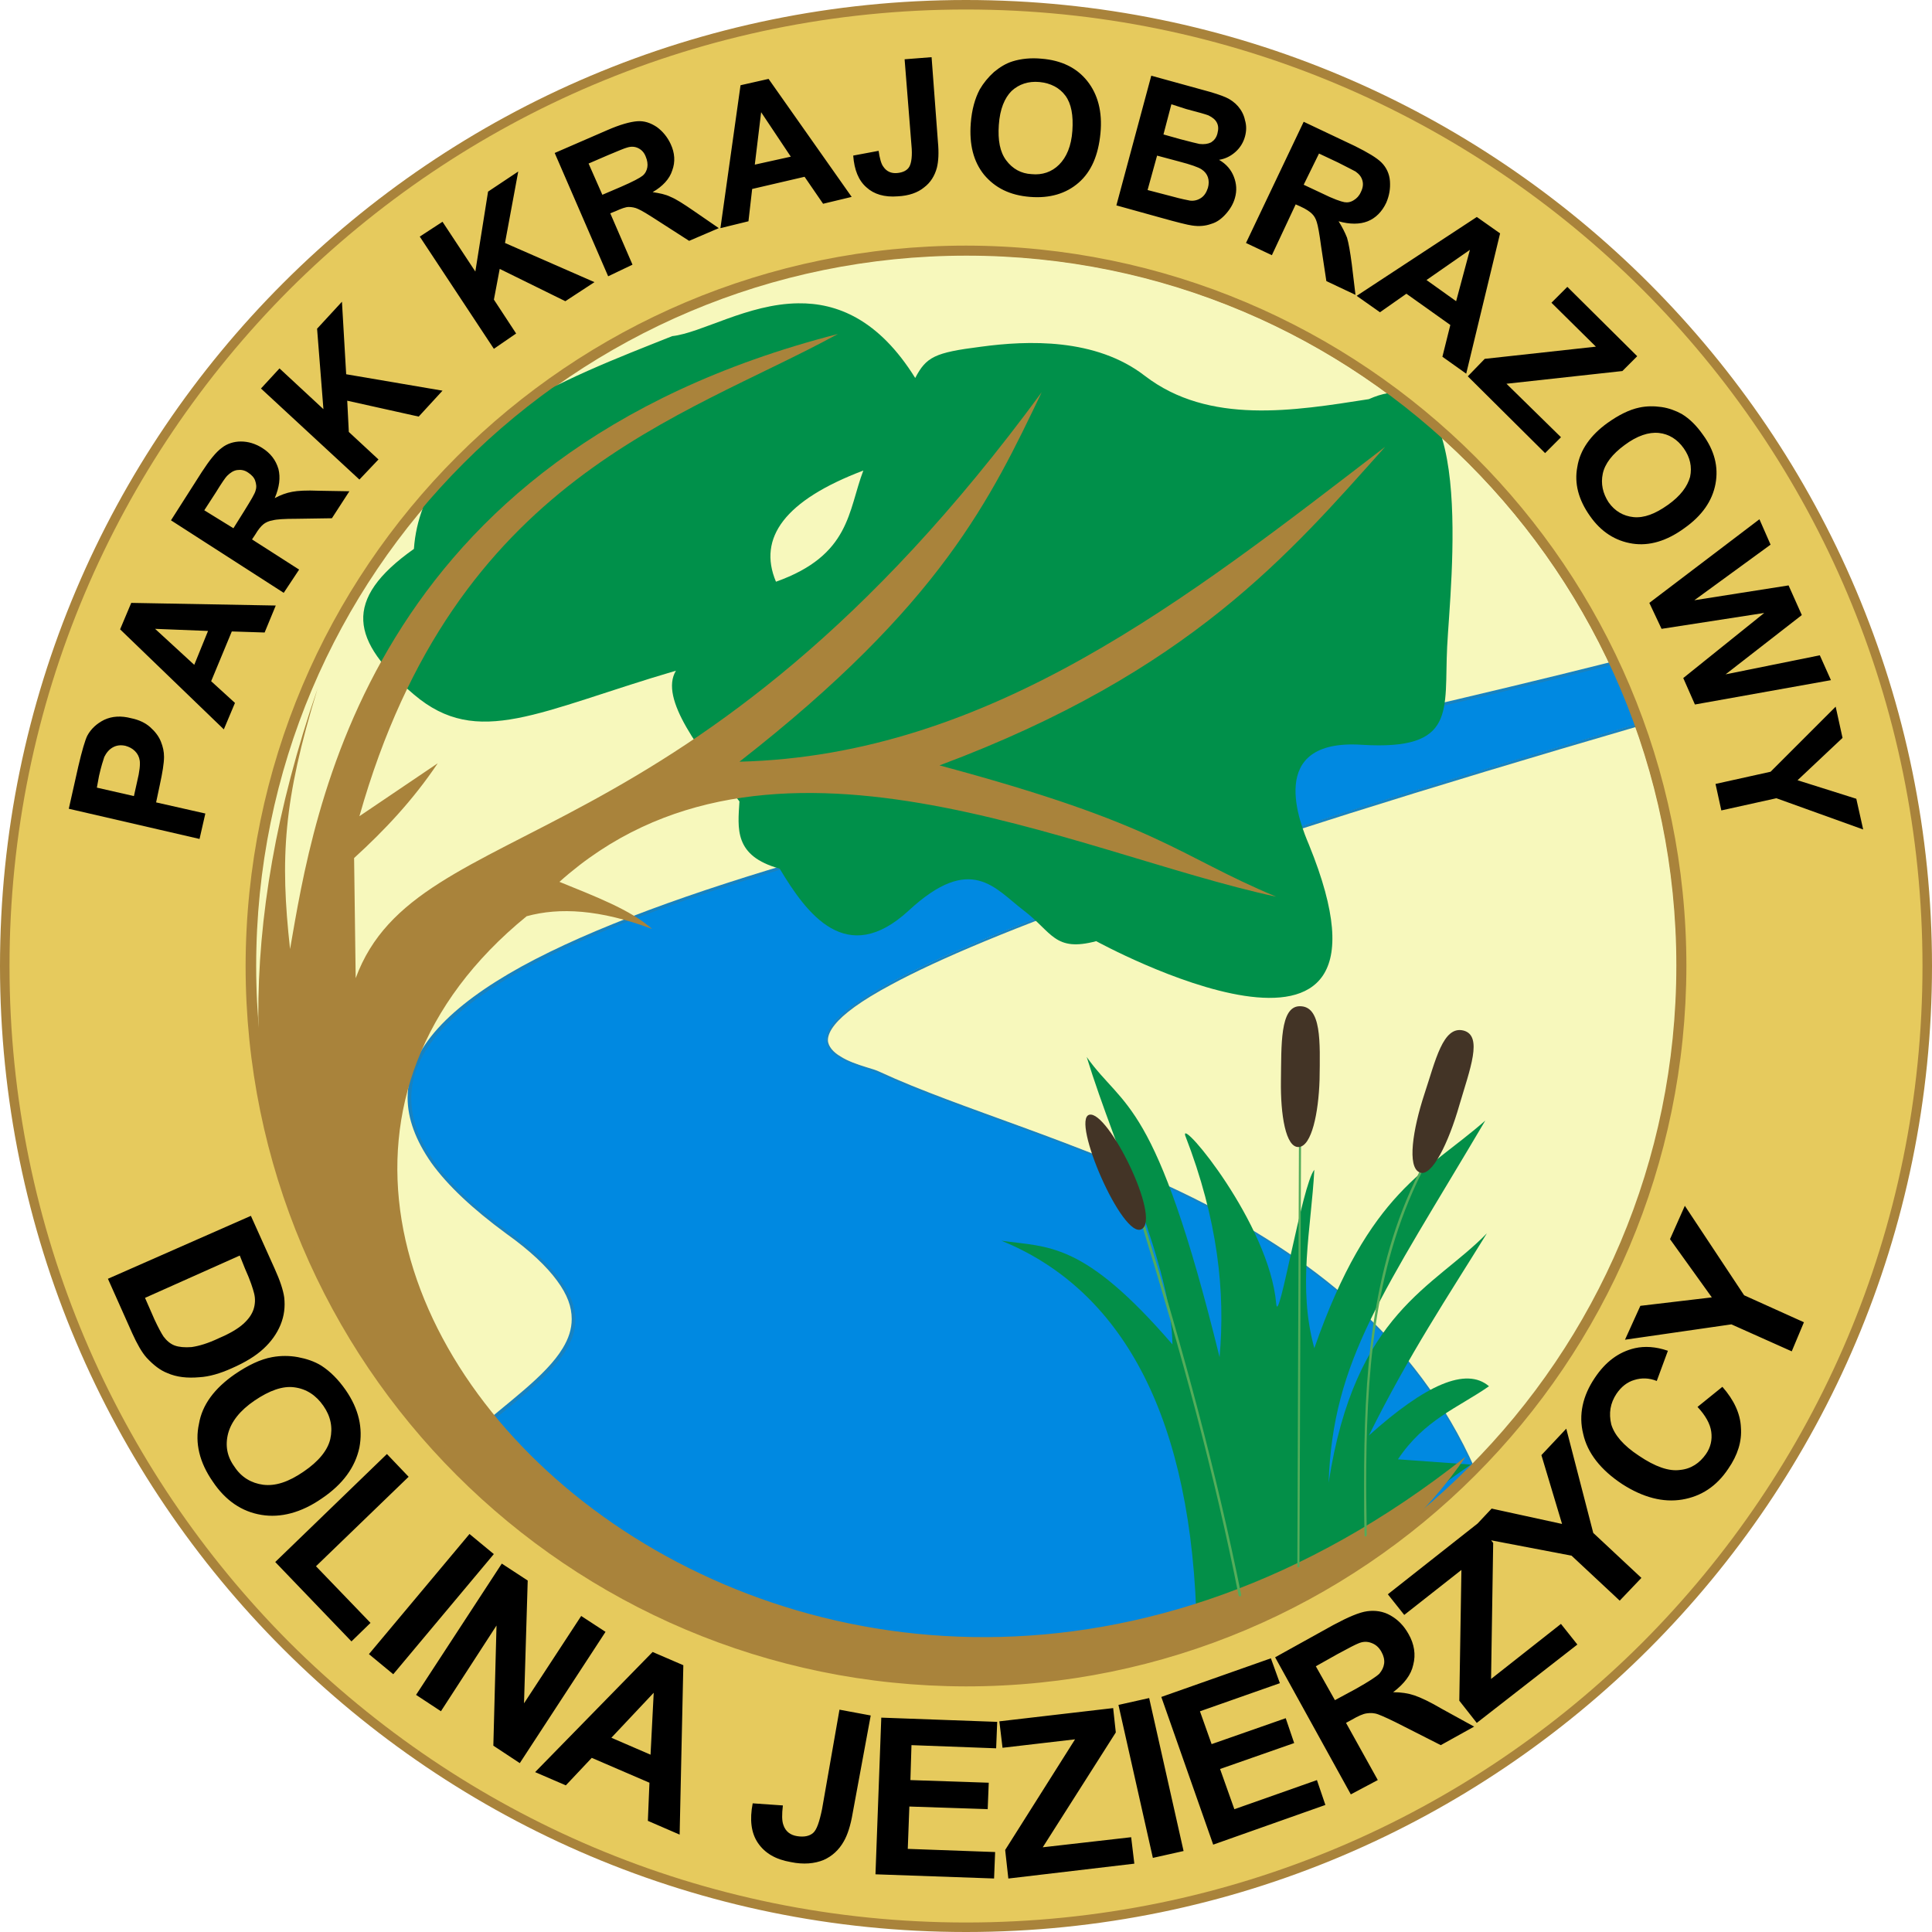 <?xml version="1.0" encoding="utf-8"?>
<!-- Generator: Adobe Illustrator 26.5.0, SVG Export Plug-In . SVG Version: 6.00 Build 0)  -->
<svg version="1.1" id="Layer_1" xmlns="http://www.w3.org/2000/svg" xmlns:xlink="http://www.w3.org/1999/xlink" x="0px" y="0px"
	 viewBox="0 0 512 512" style="enable-background:new 0 0 512 512;" xml:space="preserve">
<style type="text/css">
	.st0{fill:#F7F8BC;}
	.st1{fill:#A9833B;}
	.st2{fill:#0089E1;}
	.st3{fill:#1882C0;}
	.st4{fill:#038F48;}
	.st5{fill:#00904A;}
	.st6{fill:#54AD5B;}
	.st7{fill:#433426;}
	.st8{fill:#E6CA5D;}
</style>
<g id="XMLID_1_">
	<path id="XMLID_3_" class="st0" d="M445.65,256c0,104.64-84.87,189.65-189.65,189.65S66.49,360.64,66.49,256
		S151.36,66.49,256,66.49S445.65,151.36,445.65,256z"/>
	<path id="XMLID_4_" class="st1" d="M445.65,256h-1.26c0,52.04-21.04,99.03-55.13,133.12s-81.22,55.13-133.12,55.13
		c-52.04,0-99.03-21.04-133.12-55.13S67.89,307.9,67.89,256c0-52.04,21.04-99.03,55.13-133.12s81.22-55.13,133.12-55.13
		c52.04,0,99.03,21.04,133.12,55.13S444.39,204.1,444.39,256H445.65h1.26c0-105.35-85.57-190.91-190.91-190.91
		C150.65,65.23,65.23,150.65,65.23,256s85.57,190.91,190.91,190.91S447.05,361.35,447.05,256H445.65z"/>
	<path id="XMLID_5_" class="st2" d="M125.55,380.28c20.2-17.81,43.2-28.9,9.12-53.58C31.14,251.93,256.28,218.69,426.85,175.76
		l8.14,15.85C156.55,272.69,223.32,279.71,233,284.2c42.5,19.5,126.39,34.37,157.67,105.07C345.07,430.5,235.8,484.93,125.55,380.28
		z"/>
	<path id="XMLID_6_" class="st3" d="M125.55,380.28l0.28,0.28c6.31-5.61,13.05-10.52,18.1-15.43c2.52-2.52,4.63-4.91,6.17-7.43
		c1.54-2.52,2.38-5.19,2.38-8c0-3.37-1.26-6.73-4.07-10.66c-2.81-3.79-7.15-7.86-13.47-12.48c-9.12-6.59-15.57-12.76-19.78-18.66
		c-4.21-5.89-6.17-11.5-6.17-16.83c0-6.31,2.67-12.2,7.86-17.96c8.98-9.96,25.11-19.08,46.29-27.63
		c63.54-25.67,171.84-46.01,264.14-69.3l-0.14-0.28l-0.28,0.14l8.14,15.85l0.28-0.14l-0.14-0.28
		c-90.2,26.23-144.2,44.75-175.62,57.93c-15.71,6.59-25.81,11.78-31.98,15.99c-3.09,2.1-5.19,3.93-6.59,5.61
		c-1.4,1.68-1.96,3.09-1.96,4.49s0.7,2.67,1.82,3.65c1.68,1.54,4.07,2.52,6.45,3.37c2.38,0.84,4.63,1.54,5.89,2.1
		c21.32,9.82,52.88,18.38,83.04,33.39c30.16,15.01,58.92,36.33,74.49,71.68l0.28-0.14l-0.28-0.28
		c-26.09,23.43-72.94,51.2-128.77,51.2c-41.94,0-88.79-15.57-136.07-60.32L125.55,380.28l0.28,0.28L125.55,380.28l-0.28,0.28
		c47.27,44.89,94.4,60.6,136.49,60.6c56.11,0,102.96-27.91,129.19-51.34l0.14-0.14l-0.14-0.28c-15.71-35.49-44.61-56.95-74.77-71.96
		c-30.3-15.01-61.86-23.57-83.04-33.39c-0.84-0.42-2.24-0.84-3.65-1.26c-2.24-0.7-4.77-1.54-6.73-2.81
		c-0.98-0.56-1.82-1.26-2.38-1.96c-0.56-0.7-0.98-1.54-0.98-2.38c0-1.12,0.56-2.52,1.82-4.07c2.24-2.81,6.87-6.31,15.01-10.66
		c24.41-13.19,80.38-34.23,198.91-68.73l0.42-0.14l-8.56-16.55h-0.28c-70.28,17.67-149.95,33.81-211.95,51.76
		c-31,8.98-57.65,18.52-76.59,28.9c-9.4,5.19-16.97,10.66-22.16,16.41s-8,11.92-8,18.38c0,5.47,2.1,11.22,6.31,17.25
		c4.35,6.03,10.94,12.2,19.92,18.8c6.31,4.49,10.66,8.7,13.33,12.34c2.81,3.79,3.93,7.01,3.93,10.24c0,2.67-0.84,5.19-2.38,7.72
		c-4.49,7.43-14.59,14.31-24.13,22.72l-0.28,0.28l0.28,0.28L125.55,380.28z"/>
	<path id="XMLID_7_" class="st4" d="M317.02,427.13c-2.1-55.83-22.02-86.27-51.62-98.33c12.48,1.82,21.6,0,45.31,27.49
		c-0.28-20.9-14.87-50.64-22.72-76.17c9.82,13.89,18.24,10.52,35.21,79.54c1.54-17.25-0.42-36.33-9.12-58.77
		c-1.26-4.77,22.3,23.43,24.13,44.61c0.56,6.59,6.87-31.7,10.1-35.49c-0.84,15.71-4.49,31,0,47.27
		c14.59-41.8,30.02-46.85,45.31-60.32c-26.93,45.59-40.4,63.26-41.52,95.95c7.01-45.31,27.91-51.62,41.94-66.07
		c-10.38,16.83-20.48,31.84-31.28,53.58c15.01-13.47,25.81-18.24,31.84-13.05c-8.28,5.75-17.11,8.84-24.13,19.36l19.36,1.4
		C367.1,403.43,348.16,424.75,317.02,427.13z"/>
	<path id="XMLID_10_" class="st5" d="M211.53,80.38c-13.33,0.14-25.67,7.86-33.39,8.7c-28.48,11.36-66.21,25.11-68.45,56.39
		c-19.08,13.47-16.69,24.41,0,38.58c16.97,14.45,33.1,4.35,69.44-6.31c-4.49,7.43,6.31,21.04,16.83,34.65
		c-0.42,7.15-1.54,14.45,10.66,17.81c7.15,11.92,17.67,26.37,34.23,11.08c16.55-15.29,22.86-5.75,30.44,0s8.14,11.08,19.22,8.14
		c0,0,85.99,47.13,56.39-25.53c-2.24-5.33-11.78-28.2,14.03-26.51c25.25,1.54,21.74-9.12,22.58-25.95
		c0.84-16.83,8.14-78.55-20.76-65.65c-19.78,3.09-42.36,6.87-59.34-6.17c-13.05-10.1-31.14-9.4-43.48-7.72
		c-12.2,1.54-14.45,2.67-17.39,8.28C232.85,84.59,221.77,80.24,211.53,80.38z M228.79,124.7c-4.07,10.66-3.37,22.44-23.15,29.46
		C200.73,142.52,208.03,132.56,228.79,124.7z"/>
	<path id="XMLID_11_" class="st1" d="M388.42,386.03c-170.85,135.5-362.61-50.5-248.85-143.22c8.7-2.38,19.36-1.82,33.24,3.37
		c-5.61-5.05-15.29-8.7-24.55-12.48c55.13-49.38,136.35-7.57,189.93,3.93c-26.51-11.08-30.58-19.08-89.21-34.79
		c66.49-24.83,93-56.39,118.11-84.44c-52.6,40.4-104.78,81.78-171.13,83.46c53.58-41.8,66.63-69.86,80.1-97.91
		c-93.42,127.37-165.38,110.54-181.8,155.28l-0.42-31.84c8-7.29,15.57-15.29,22.16-25.11L95.25,216.3
		c25.39-89.78,85.43-105.21,126.81-127.79C96.79,120.64,83.04,216.3,76.87,251.51c-2.67-24.13-1.82-39.28,7.29-69.01
		C-3.93,437.37,303.41,510.74,388.42,386.03z"/>
	<path id="XMLID_15_" class="st6" d="M328.94,422.65c-6.45-31.98-15.29-64.67-25.53-97.91c0-0.14-0.28-0.28-0.42-0.28
		c-0.14,0-0.28,0.28-0.28,0.42c10.24,33.24,19.22,65.93,25.53,97.91c0,0.14,0.14,0.28,0.42,0.28
		C328.8,423.07,328.94,422.79,328.94,422.65L328.94,422.65z M344.37,415.07l0.42-111.94c0-0.14-0.14-0.28-0.28-0.28
		s-0.28,0.14-0.28,0.28l-0.42,111.94c0,0.14,0.14,0.28,0.28,0.28C344.23,415.35,344.37,415.21,344.37,415.07z M362.19,406.79
		c0-4.35-0.14-8.7-0.14-13.05c0-28.76,1.82-57.09,14.59-82.76c0.14-0.14,0-0.42-0.14-0.42c-0.14-0.14-0.42,0-0.42,0.14
		c-12.91,25.67-14.59,54.15-14.59,83.04c0,4.35,0,8.7,0.14,13.19c0,0.14,0.14,0.28,0.28,0.28
		C362.05,407.08,362.19,406.93,362.19,406.79L362.19,406.79z"/>
	<path id="XMLID_16_" class="st7" d="M288.68,295.42c-4.91,1.26,8.84,33.24,13.89,30.3C307.76,322.77,293.59,294.15,288.68,295.42z"
		/>
	<path id="XMLID_17_" class="st7" d="M344.37,266.66c-5.19,0.14-4.77,10.38-4.91,19.64c-0.14,9.12,1.26,17.96,4.77,17.67
		c3.37-0.28,5.19-8.98,5.47-17.81C349.84,276.06,350.26,266.52,344.37,266.66z"/>
	<path id="XMLID_18_" class="st7" d="M387.86,273.11c5.19,1.4,1.68,10.24-1.12,19.78c-2.81,9.82-7.29,19.22-10.52,17.81
		c-3.37-1.4-1.82-11.36,1.26-20.76C380.42,281.11,382.39,271.71,387.86,273.11z"/>
	<path id="XMLID_21_" class="st8" d="M256,1.26C115.45,1.26,1.26,115.45,1.26,256S115.45,510.74,256,510.74
		S510.74,396.55,510.74,256S396.55,1.26,256,1.26z M256,66.35c104.64,0,189.65,84.87,189.65,189.65
		c0,104.64-84.87,189.65-189.65,189.65c-104.64,0-189.65-84.87-189.65-189.65C66.35,151.36,151.36,66.35,256,66.35z"/>
	<path id="XMLID_24_" class="st1" d="M256,1.26V0C114.74,0,0,114.74,0,256s114.74,256,256,256s256-114.74,256-256S397.26,0,256,0
		V1.26v1.26c70,0,133.26,28.34,179.27,74.2C481.14,122.6,509.48,186,509.48,256s-28.34,133.26-74.2,179.27
		C389.4,481.14,326,509.48,256,509.48s-133.26-28.34-179.27-74.2C30.86,389.26,2.52,326,2.52,256s28.34-133.26,74.2-179.27
		C122.74,30.86,186,2.52,256,2.52V1.26z M256,66.35v1.26c52.04,0,99.03,21.04,133.12,55.13s55.13,81.22,55.13,133.12
		c0,52.04-21.04,99.03-55.13,133.12S307.9,444.11,256,444.11c-52.04,0-99.03-21.04-133.12-55.13s-55.13-81.22-55.13-133.12
		c0-52.04,21.04-99.03,55.13-133.12S204.1,67.61,256,67.61V66.35v-1.26C150.65,65.09,65.23,150.51,65.09,256
		c0,105.35,85.43,190.77,190.91,190.91c105.35,0,190.77-85.43,190.91-190.91c0-105.35-85.43-190.77-190.91-190.91V66.35z"/>
	<path id="XMLID_52_" d="M52.88,222.33l-34.65-8l2.52-11.22c0.98-4.21,1.82-7.01,2.38-8.14c0.98-1.82,2.52-3.23,4.49-4.21
		c2.1-0.98,4.49-1.12,7.15-0.42c2.1,0.42,3.79,1.26,5.05,2.38c1.26,1.12,2.24,2.38,2.81,3.79c0.56,1.4,0.84,2.67,0.84,4.07
		c0,1.68-0.42,4.21-1.12,7.43l-0.98,4.63l13.05,2.95L52.88,222.33z M25.67,208.73l9.82,2.24l0.84-3.79c0.7-2.81,0.84-4.63,0.7-5.61
		c-0.14-0.98-0.56-1.82-1.26-2.52s-1.54-1.12-2.52-1.4c-1.26-0.28-2.38-0.14-3.37,0.42c-0.98,0.56-1.68,1.4-2.24,2.52
		c-0.28,0.84-0.84,2.52-1.4,5.05L25.67,208.73z M73.08,160.47l-2.95,7.15l-8.7-0.28l-5.47,13.19l6.31,5.75l-2.95,7.01l-27.49-26.51
		l2.95-7.01L73.08,160.47z M55.13,167.21l-14.03-0.56l10.38,9.54L55.13,167.21z M75.19,157.11l-29.88-19.22l8.14-12.76
		c2.1-3.23,3.79-5.33,5.33-6.45c1.4-1.12,3.23-1.68,5.05-1.68c1.96,0,3.79,0.56,5.61,1.68c2.24,1.4,3.65,3.23,4.35,5.61
		c0.56,2.24,0.28,4.77-0.98,7.72c1.54-0.84,3.09-1.4,4.63-1.68c1.4-0.28,3.79-0.42,7.01-0.28l8.14,0.14l-4.63,7.15l-9.26,0.14
		c-3.37,0-5.47,0.14-6.45,0.42c-0.98,0.14-1.82,0.56-2.38,0.98c-0.7,0.56-1.4,1.4-2.24,2.81l-0.84,1.26l12.48,8L75.19,157.11z
		 M61.86,139.99l2.81-4.49c1.82-2.95,2.95-4.77,3.09-5.61c0.28-0.84,0.14-1.68-0.14-2.52c-0.28-0.84-0.98-1.54-1.82-2.1
		c-0.98-0.7-1.96-0.84-2.95-0.7c-0.98,0.14-1.82,0.7-2.67,1.54c-0.42,0.42-1.4,1.82-2.95,4.35l-3.09,4.77L61.86,139.99z
		 M95.25,127.09l-26.09-24.13l4.91-5.33l11.64,10.8l-1.68-21.32l6.59-7.15l1.12,19.22l25.53,4.35l-6.31,6.87l-18.94-4.21l0.42,8.28
		l7.86,7.29L95.25,127.09z M130.88,92.44L111.24,62.7l6.03-3.93l8.7,13.19l3.37-21.18l8-5.33l-3.51,18.94l23.71,10.38l-7.72,5.05
		l-17.39-8.56l-1.54,8.14l5.89,8.98L130.88,92.44z M161.17,73.22l-14.17-32.68l13.89-6.03c3.51-1.54,6.17-2.24,8-2.38
		c1.82-0.14,3.51,0.42,5.19,1.54c1.54,1.12,2.81,2.67,3.65,4.49c1.12,2.38,1.26,4.77,0.42,7.01c-0.7,2.24-2.52,4.21-5.19,5.75
		c1.82,0.28,3.37,0.56,4.77,1.26c1.4,0.56,3.37,1.82,6.03,3.65l6.73,4.63l-7.86,3.37l-7.86-5.05c-2.81-1.82-4.63-2.95-5.61-3.37
		c-0.84-0.42-1.82-0.56-2.52-0.56c-0.84,0-1.96,0.42-3.51,1.12l-1.4,0.56l5.89,13.61L161.17,73.22z M159.63,51.62l4.91-2.1
		c3.23-1.4,5.05-2.38,5.75-2.95c0.7-0.56,1.12-1.4,1.26-2.24c0.14-0.84,0-1.82-0.42-2.81c-0.42-1.12-1.12-1.82-1.96-2.24
		c-0.84-0.42-1.82-0.56-3.09-0.14c-0.56,0.14-2.24,0.84-4.91,1.96l-5.19,2.24L159.63,51.62z M225.7,52.18l-7.57,1.82l-4.91-7.15
		l-13.89,3.23l-0.98,8.56l-7.43,1.82l5.33-37.87l7.43-1.68L225.7,52.18z M209.57,41.52l-7.86-11.78l-1.68,13.89L209.57,41.52z
		 M239.73,15.71l7.15-0.56l1.68,22.44c0.28,2.95,0.14,5.19-0.28,6.87c-0.56,2.1-1.68,3.93-3.37,5.19c-1.68,1.4-4.07,2.24-7.01,2.38
		c-3.51,0.28-6.31-0.56-8.28-2.38c-2.1-1.82-3.23-4.63-3.51-8.42l6.73-1.26c0.28,1.96,0.7,3.51,1.26,4.21
		c0.84,1.26,2.1,1.82,3.65,1.68c1.54-0.14,2.67-0.7,3.23-1.68c0.56-0.98,0.84-2.95,0.56-5.75L239.73,15.71z M257.26,32.68
		c0.28-3.65,1.12-6.59,2.38-8.98c0.98-1.68,2.24-3.23,3.79-4.63c1.54-1.26,3.09-2.24,4.91-2.81c2.24-0.7,4.91-0.98,7.72-0.7
		c5.19,0.42,9.26,2.38,12.06,5.89s4.07,8.14,3.51,13.89s-2.38,10.1-5.75,13.05c-3.37,2.95-7.72,4.21-12.91,3.79
		c-5.33-0.42-9.26-2.38-12.2-5.89C257.96,42.78,256.84,38.29,257.26,32.68z M264.7,33.1c-0.28,4.07,0.28,7.15,1.96,9.4
		c1.68,2.24,3.93,3.51,6.73,3.65c2.81,0.28,5.33-0.56,7.29-2.52c1.96-1.96,3.23-4.91,3.51-8.98c0.28-4.07-0.28-7.15-1.82-9.26
		s-3.93-3.37-6.87-3.65c-2.95-0.28-5.47,0.56-7.43,2.38C266.24,25.95,264.98,28.9,264.7,33.1z M305.1,20.06l13.75,3.79
		c2.67,0.7,4.77,1.4,6.03,1.96s2.38,1.4,3.23,2.38c0.84,0.98,1.54,2.24,1.82,3.65c0.42,1.4,0.42,2.81,0,4.35s-1.26,2.95-2.52,4.07
		c-1.26,1.12-2.67,1.82-4.35,2.1c1.96,1.12,3.23,2.67,3.93,4.49c0.7,1.82,0.84,3.65,0.28,5.61c-0.42,1.54-1.26,2.95-2.38,4.21
		c-1.12,1.26-2.38,2.24-3.93,2.67c-1.54,0.56-3.23,0.7-5.05,0.42c-1.12-0.14-3.93-0.84-8.42-2.1l-11.64-3.23L305.1,20.06z
		 M310.43,27.63l-2.1,8l4.49,1.26c2.67,0.7,4.35,1.12,5.05,1.26c1.26,0.14,2.24,0,3.09-0.42c0.84-0.56,1.4-1.26,1.68-2.38
		c0.28-1.12,0.28-1.96-0.14-2.81c-0.42-0.84-1.12-1.4-2.24-1.96c-0.7-0.28-2.67-0.84-5.89-1.68L310.43,27.63z M306.64,41.24
		l-2.52,9.12l6.45,1.68c2.52,0.7,4.07,0.98,4.77,1.12c1.12,0.14,2.1-0.14,2.95-0.7c0.84-0.56,1.4-1.4,1.82-2.67
		c0.28-0.98,0.28-1.96,0-2.81c-0.28-0.84-0.84-1.54-1.68-2.1c-0.84-0.56-2.81-1.26-6.03-2.1L306.64,41.24z M330.2,64.39l15.29-32.12
		l13.61,6.45c3.37,1.68,5.75,3.09,7.01,4.35c1.26,1.26,2.1,2.95,2.24,4.91s-0.14,3.79-0.98,5.75c-1.12,2.38-2.81,4.07-4.91,4.91
		c-2.1,0.84-4.77,0.84-7.72,0c0.98,1.54,1.68,2.95,2.24,4.35c0.42,1.4,0.84,3.79,1.26,7.01l0.98,8.14l-7.72-3.65l-1.4-9.26
		c-0.42-3.23-0.84-5.47-1.12-6.31c-0.28-0.98-0.7-1.68-1.26-2.24c-0.56-0.56-1.54-1.26-3.09-1.96l-1.26-0.56l-6.31,13.47
		L330.2,64.39z M345.49,48.96l4.77,2.24c3.09,1.54,5.19,2.24,6.03,2.38c0.84,0.14,1.68,0,2.52-0.56c0.7-0.42,1.4-1.12,1.82-2.1
		c0.56-1.12,0.7-2.1,0.42-3.09c-0.28-0.98-0.84-1.68-1.82-2.38c-0.56-0.28-2.1-1.12-4.63-2.38l-5.05-2.38L345.49,48.96z
		 M388.56,99.03l-6.31-4.49l2.1-8.42l-11.64-8.28l-7.01,4.91l-6.17-4.35l31.84-20.9l6.17,4.35L388.56,99.03z M385.89,79.82
		l3.65-13.61l-11.5,8L385.89,79.82z M388.98,99.73l4.49-4.63l29.46-3.23l-11.78-11.64l4.21-4.21l18.52,18.38l-3.93,3.93l-30.72,3.37
		l14.45,14.17l-4.21,4.21L388.98,99.73z M426.01,112.08c2.95-2.1,5.75-3.51,8.42-4.07c1.96-0.42,3.93-0.42,5.89-0.14
		c1.96,0.28,3.79,0.98,5.33,1.82c2.1,1.26,3.93,3.09,5.61,5.47c3.09,4.21,4.21,8.56,3.37,13.05c-0.84,4.49-3.51,8.42-8.28,11.78
		c-4.63,3.37-9.26,4.77-13.75,4.07c-4.49-0.7-8.28-3.09-11.22-7.29c-3.09-4.35-4.21-8.7-3.37-13.05
		C418.72,119.23,421.52,115.31,426.01,112.08z M430.5,117.97c-3.23,2.38-5.19,4.91-5.75,7.57s0,5.19,1.54,7.57
		c1.68,2.38,3.93,3.65,6.59,3.93c2.81,0.28,5.75-0.84,9.12-3.23c3.37-2.38,5.19-4.91,5.89-7.43c0.56-2.67,0-5.19-1.68-7.57
		c-1.68-2.38-3.93-3.79-6.59-4.07C436.95,114.46,433.87,115.45,430.5,117.97z M437.09,159.77l29.18-22.16l2.95,6.73l-20.2,14.73
		l24.97-3.93l3.51,7.86l-20.2,15.71l24.97-5.05l2.95,6.59l-36.05,6.45l-3.09-7.01l21.46-17.25l-27.21,4.21L437.09,159.77z
		 M454.63,207.75l14.59-3.23l17.25-17.25l1.82,8.28l-11.92,11.22l15.57,4.91l1.82,8.14l-23-8.28l-14.59,3.23L454.63,207.75z"/>
	<path id="XMLID_73_" d="M66.49,322.21l6.31,14.03c1.4,3.09,2.24,5.61,2.52,7.57c0.28,2.52,0,4.91-0.98,7.29
		c-0.98,2.38-2.52,4.49-4.49,6.31c-2.1,1.96-4.91,3.65-8.42,5.19c-3.09,1.4-6.03,2.24-8.56,2.38c-3.23,0.28-6.03,0-8.56-1.12
		c-1.82-0.7-3.65-2.1-5.47-4.07c-1.26-1.4-2.52-3.65-3.79-6.45l-6.45-14.45L66.49,322.21z M63.54,332.73l-25.11,11.22l2.52,5.75
		c0.98,2.1,1.82,3.65,2.38,4.49c0.84,1.12,1.82,1.96,2.95,2.38c1.12,0.42,2.67,0.56,4.49,0.42c1.96-0.28,4.35-0.98,7.29-2.38
		c2.95-1.26,5.05-2.52,6.45-3.79s2.24-2.52,2.67-3.79c0.42-1.26,0.56-2.81,0.14-4.35c-0.28-1.12-0.98-3.37-2.38-6.45L63.54,332.73z
		 M62.28,364.15c3.51-2.38,6.73-3.93,9.82-4.49c2.24-0.42,4.63-0.42,6.87,0s4.35,1.12,6.17,2.24c2.38,1.54,4.49,3.65,6.45,6.45
		c3.51,5.05,4.63,10.1,3.65,15.29c-1.12,5.19-4.35,9.68-9.96,13.47c-5.47,3.79-10.94,5.19-15.99,4.35
		c-5.19-0.84-9.54-3.79-12.91-8.84c-3.51-5.05-4.77-10.24-3.65-15.29C53.58,372.29,56.81,367.94,62.28,364.15z M67.47,371.16
		c-3.93,2.67-6.17,5.61-7.01,8.7c-0.84,3.23-0.28,6.17,1.68,8.84c1.82,2.81,4.49,4.35,7.57,4.77c3.23,0.42,6.73-0.7,10.8-3.51
		c3.93-2.67,6.31-5.61,7.01-8.56c0.7-3.09,0.14-6.03-1.82-8.84c-1.96-2.81-4.49-4.49-7.72-4.91
		C74.91,367.24,71.4,368.5,67.47,371.16z M72.94,413.95l29.6-28.62l5.75,6.03l-24.55,23.71l14.45,15.01l-5.05,4.91L72.94,413.95z
		 M97.77,438.36l26.65-31.84l6.45,5.33l-26.65,31.84L97.77,438.36z M110.26,449.16l22.72-34.79l6.87,4.49l-0.98,32.54l15.15-23.15
		l6.45,4.21l-22.72,34.79l-7.01-4.63l0.84-31.84l-14.73,22.72L110.26,449.16z M180.11,486.19l-8.42-3.65l0.42-10.1l-15.29-6.59
		l-6.87,7.29l-8.14-3.51l31.14-31.84l8.14,3.51L180.11,486.19z M172.4,465.01l0.84-16.41l-11.22,11.92L172.4,465.01z M222.47,453.08
		l8.28,1.54l-4.77,25.81c-0.56,3.37-1.4,5.89-2.38,7.57c-1.26,2.24-3.09,3.93-5.33,4.91c-2.38,0.98-5.33,1.26-8.7,0.56
		c-4.07-0.7-6.87-2.38-8.7-5.05c-1.82-2.67-2.24-6.17-1.4-10.52l8,0.56c-0.28,2.38-0.28,4.07,0.14,5.19
		c0.56,1.68,1.82,2.67,3.65,2.95c1.82,0.28,3.23,0,4.21-0.84c0.98-0.84,1.68-2.95,2.38-6.31L222.47,453.08z M232.01,496.71
		l1.54-41.52l30.72,1.12l-0.28,7.01l-22.44-0.84l-0.28,9.26l20.76,0.7l-0.28,7.01l-20.76-0.7l-0.42,11.22l23.15,0.84l-0.28,7.01
		L232.01,496.71z M267.22,497.83l-0.84-7.57l18.52-29.32l-19.22,2.24l-0.84-7.01l30.16-3.51l0.7,6.45l-19.36,30.44l23.43-2.67
		l0.84,7.01L267.22,497.83z M305.52,492.36l-9.12-40.54l8.14-1.82l9.12,40.54L305.52,492.36z M321.51,488.85l-13.75-39.14
		l29.04-10.24l2.38,6.59L318,453.51l3.09,8.7l19.64-6.87l2.24,6.59l-19.64,6.87l3.79,10.66l21.88-7.72l2.24,6.59L321.51,488.85z
		 M357.98,475.53l-20.06-36.33l15.43-8.56c3.93-2.1,6.87-3.37,8.98-3.65c2.1-0.28,4.21,0,6.17,1.12c1.96,1.12,3.51,2.67,4.77,4.91
		c1.54,2.67,1.96,5.47,1.26,8.14c-0.56,2.67-2.38,5.05-5.33,7.29c2.1,0,3.93,0.28,5.61,0.84s4.07,1.68,7.43,3.65l8.42,4.63
		l-8.84,4.91l-9.68-4.91c-3.51-1.82-5.75-2.81-6.87-3.23c-1.12-0.42-2.1-0.42-3.09-0.28s-2.24,0.7-3.93,1.68l-1.54,0.84l8.42,15.15
		L357.98,475.53z M353.77,450.56l5.47-2.95c3.51-1.96,5.61-3.37,6.31-4.07c0.7-0.84,1.12-1.68,1.26-2.67
		c0.14-0.98-0.14-2.1-0.7-3.09c-0.7-1.26-1.54-1.96-2.67-2.38c-1.12-0.42-2.24-0.42-3.51,0.14c-0.7,0.28-2.38,1.12-5.47,2.81
		l-5.75,3.23L353.77,450.56z M391.36,456.59l-4.63-5.89l0.56-34.65l-15.15,11.92l-4.35-5.47l23.85-18.8l4.07,5.19l-0.56,36.05
		l18.52-14.59l4.35,5.47L391.36,456.59z M429.24,424.19l-12.76-11.92l-27.91-5.33l6.73-7.15l18.66,4.07l-5.47-18.24l6.59-7.01
		l7.15,27.63l12.76,11.92L429.24,424.19z M449.86,372.85l6.59-5.33c3.09,3.51,4.77,7.15,4.91,10.8c0.28,3.65-0.84,7.29-3.37,10.94
		c-3.09,4.63-7.15,7.29-12.2,8.14c-5.05,0.84-10.38-0.56-15.85-4.07c-5.75-3.79-9.26-8.28-10.38-13.33
		c-1.26-5.05-0.14-10.1,3.09-14.87c2.81-4.21,6.31-6.87,10.66-7.86c2.52-0.56,5.47-0.42,8.7,0.7l-2.95,8
		c-2.1-0.84-4.07-0.84-5.89-0.28c-1.96,0.56-3.51,1.82-4.77,3.65c-1.68,2.52-2.1,5.19-1.4,8.14c0.84,2.81,3.23,5.61,7.29,8.28
		c4.35,2.95,8,4.21,10.94,3.79c2.95-0.28,5.19-1.82,6.87-4.21c1.26-1.82,1.68-3.79,1.4-5.89
		C453.23,377.34,451.96,375.09,449.86,372.85z M474.83,358.12l-15.99-7.15l-28.2,4.07l4.07-8.98l18.94-2.24l-11.08-15.43l3.93-8.84
		l15.71,23.71l15.85,7.15L474.83,358.12z"/>
</g>
</svg>
